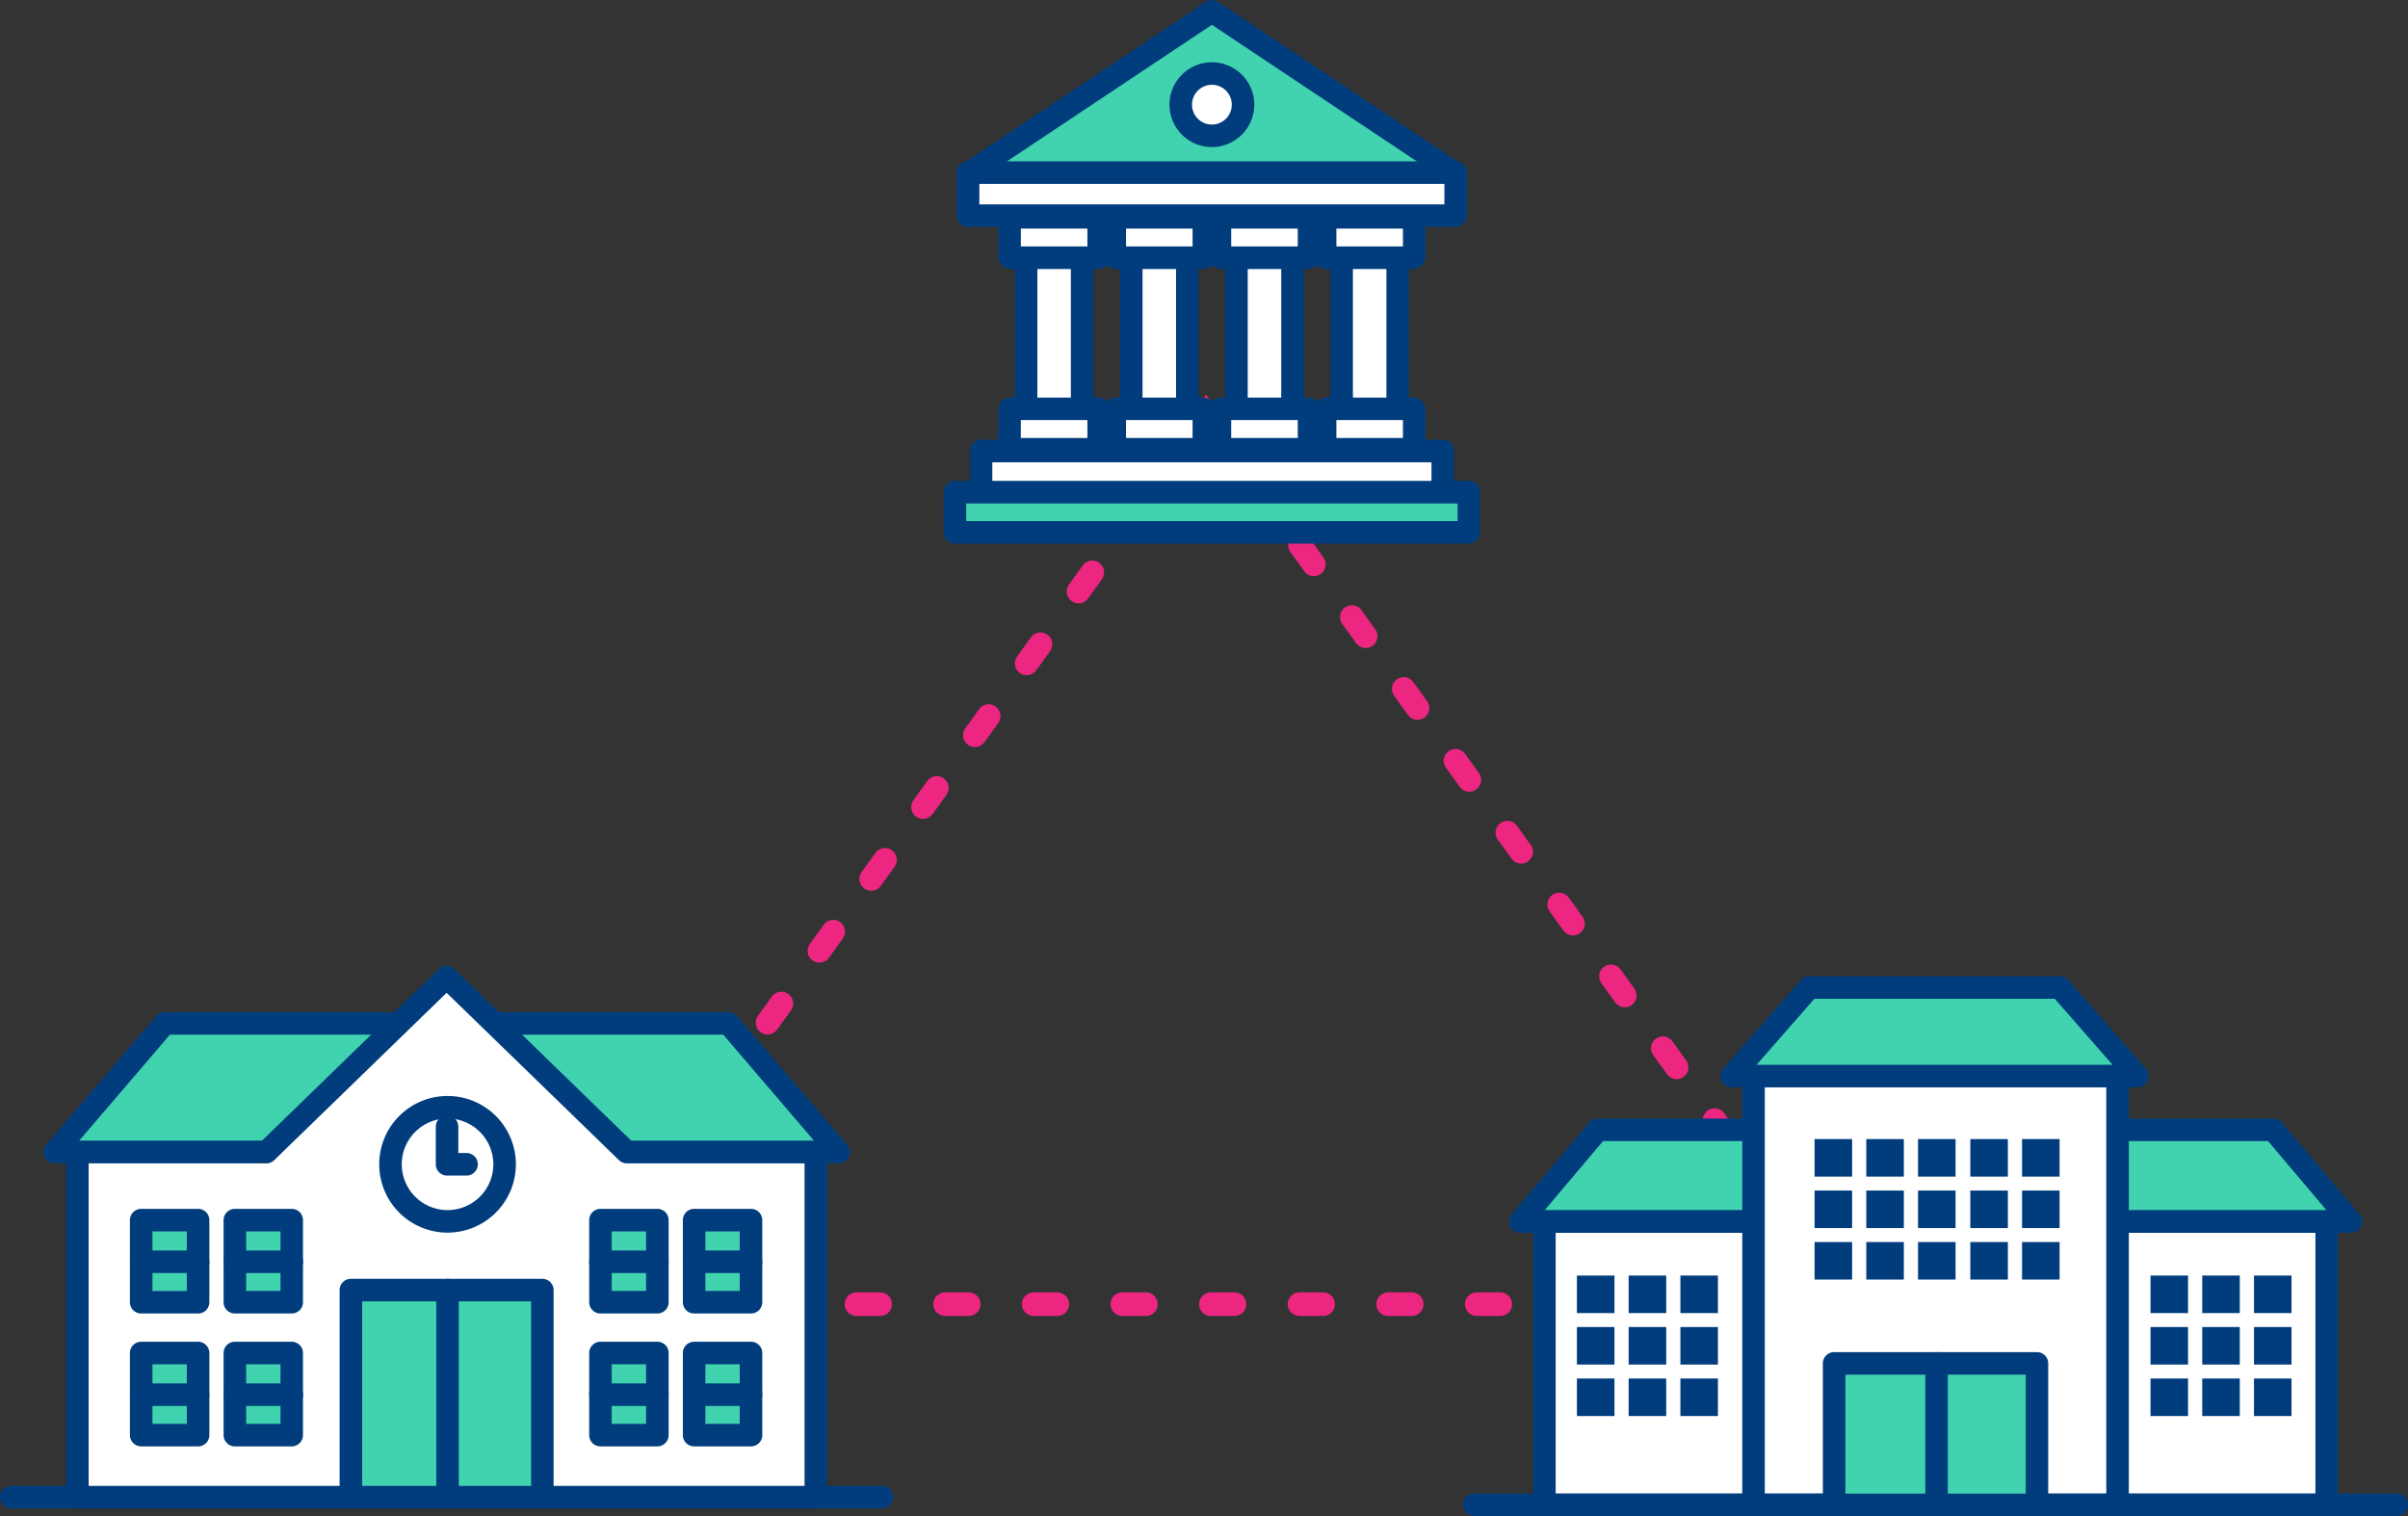 <svg xmlns="http://www.w3.org/2000/svg" xmlns:xlink="http://www.w3.org/1999/xlink" width="407.672" height="256.691" viewBox="0 0 407.672 256.691">
  <rect x="0" y="0" width="407.672" height="256.691" fill="#333333" stroke="none"/>
  <defs>
    <clipPath id="clip-path">
      <rect id="Rectangle_2294" data-name="Rectangle 2294" width="151.221" height="91.859" fill="none"/>
    </clipPath>
    <clipPath id="clip-path-2">
      <rect id="Rectangle_2310" data-name="Rectangle 2310" width="90.819" height="92.035" fill="none"/>
    </clipPath>
    <clipPath id="clip-path-3">
      <rect id="Rectangle_2347" data-name="Rectangle 2347" width="159.972" height="91.406" fill="none"/>
    </clipPath>
  </defs>
  <g id="Group_5579" data-name="Group 5579" transform="translate(-238.328 -3447.881)">
    <g id="Polygon_9" data-name="Polygon 9" transform="translate(330 3514.686)" fill="none" stroke-linecap="round" stroke-dasharray="4 11">
      <path d="M112.5,0,225,156H0Z" stroke="none"/>
      <path d="M 112.5 0 C 112.5 0 114.84 3.244 114.84 3.244 C 115.486 4.14 115.283 5.39 114.387 6.036 C 113.887 6.398 113.275 6.494 112.72 6.351 C 112.658 6.556 112.561 6.753 112.429 6.936 L 110.09 10.181 C 109.444 11.077 108.194 11.279 107.298 10.633 C 106.402 9.987 106.199 8.737 106.845 7.841 C 106.845 7.841 107.074 7.525 107.388 7.089 L 107.389 7.088 C 107.42 7.045 107.451 7.001 107.484 6.956 L 107.486 6.953 C 107.494 6.942 107.501 6.931 107.509 6.92 L 107.51 6.92 C 107.514 6.914 107.518 6.908 107.522 6.903 L 107.522 6.903 C 107.525 6.898 107.528 6.894 107.532 6.89 L 109.186 4.595 C 109.475 4.196 109.883 3.935 110.327 3.825 L 110.034 3.419 L 112.5 0 Z M 119.65 11.336 C 120.27 11.336 120.881 11.623 121.272 12.164 L 123.614 15.411 C 124.26 16.307 124.057 17.557 123.161 18.203 C 122.265 18.849 121.015 18.646 120.369 17.75 L 118.029 14.506 C 117.383 13.61 117.586 12.36 118.482 11.714 C 118.836 11.459 119.245 11.336 119.65 11.336 Z M 128.424 23.502 C 129.045 23.502 129.657 23.791 130.048 24.333 C 130.048 24.333 130.706 25.246 131.325 26.104 L 131.33 26.11 C 131.33 26.112 131.331 26.113 131.332 26.114 L 131.336 26.119 C 131.337 26.12 131.337 26.121 131.338 26.122 L 131.342 26.128 C 131.344 26.13 131.346 26.133 131.347 26.135 L 131.349 26.137 C 131.349 26.138 131.35 26.139 131.351 26.14 L 131.357 26.149 C 131.358 26.15 131.359 26.151 131.359 26.152 L 132.39 27.58 C 133.033 28.476 132.83 29.724 131.935 30.369 C 131.039 31.015 129.789 30.813 129.143 29.917 L 126.803 26.672 C 126.157 25.777 126.36 24.526 127.256 23.88 C 127.609 23.625 128.018 23.502 128.424 23.502 Z M 137.198 35.669 C 137.818 35.669 138.431 35.957 138.821 36.499 C 138.821 36.499 141.161 39.743 141.161 39.743 C 141.807 40.639 141.605 41.889 140.709 42.535 C 139.813 43.182 138.563 42.979 137.917 42.083 L 135.577 38.839 C 134.931 37.943 135.133 36.693 136.029 36.047 C 136.383 35.792 136.792 35.669 137.198 35.669 Z M 145.971 47.835 C 146.592 47.835 147.203 48.123 147.594 48.664 L 149.285 51.009 C 149.286 51.01 149.287 51.012 149.288 51.013 L 149.305 51.036 C 149.305 51.036 149.305 51.036 149.305 51.036 L 149.31 51.043 C 149.313 51.047 149.315 51.05 149.318 51.054 L 149.323 51.061 C 149.328 51.068 149.333 51.075 149.338 51.082 L 149.34 51.084 C 149.34 51.085 149.341 51.087 149.342 51.088 L 149.347 51.094 C 149.35 51.099 149.353 51.103 149.357 51.108 L 149.357 51.108 C 149.36 51.113 149.364 51.118 149.367 51.123 L 149.37 51.127 C 149.373 51.131 149.376 51.135 149.379 51.139 L 149.399 51.167 C 149.4 51.168 149.401 51.17 149.402 51.171 L 149.406 51.176 C 149.409 51.18 149.412 51.184 149.415 51.189 L 149.416 51.19 C 149.423 51.2 149.43 51.209 149.436 51.218 L 149.44 51.224 C 149.447 51.234 149.454 51.243 149.461 51.253 L 149.462 51.253 C 149.467 51.261 149.473 51.269 149.478 51.276 L 149.478 51.277 C 149.48 51.279 149.481 51.281 149.483 51.283 L 149.485 51.286 C 149.514 51.326 149.542 51.365 149.569 51.403 L 149.57 51.403 C 149.789 51.707 149.935 51.91 149.935 51.91 C 150.581 52.806 150.379 54.056 149.483 54.702 C 148.587 55.348 147.337 55.145 146.691 54.249 L 144.351 51.005 C 143.705 50.109 143.907 48.859 144.803 48.213 C 145.157 47.958 145.566 47.835 145.971 47.835 Z M 154.745 60.001 C 155.366 60.001 155.978 60.29 156.369 60.832 C 156.369 60.832 157.236 62.034 157.914 62.974 L 157.918 62.979 C 157.924 62.988 157.93 62.996 157.936 63.005 L 157.936 63.005 C 157.938 63.007 157.939 63.009 157.941 63.011 L 158.711 64.079 C 159.354 64.974 159.151 66.223 158.256 66.868 C 157.361 67.514 156.11 67.312 155.464 66.416 L 153.125 63.171 C 152.479 62.276 152.681 61.026 153.577 60.379 C 153.931 60.124 154.34 60.001 154.745 60.001 Z M 163.519 72.168 C 164.14 72.168 164.752 72.456 165.143 72.998 C 165.143 72.998 167.483 76.243 167.483 76.243 C 168.129 77.138 167.926 78.388 167.03 79.035 C 166.134 79.681 164.884 79.478 164.238 78.582 L 161.899 75.338 C 161.252 74.442 161.455 73.192 162.351 72.546 C 162.705 72.291 163.114 72.168 163.519 72.168 Z M 172.293 84.334 C 172.914 84.334 173.526 84.622 173.917 85.164 C 173.917 85.164 176.256 88.409 176.256 88.409 C 176.902 89.305 176.7 90.555 175.804 91.201 C 174.908 91.847 173.658 91.644 173.012 90.749 L 170.672 87.504 C 170.026 86.608 170.229 85.358 171.125 84.712 C 171.479 84.457 171.888 84.334 172.293 84.334 Z M 181.067 96.501 C 181.688 96.501 182.3 96.789 182.69 97.331 C 182.69 97.331 183.756 98.808 184.449 99.769 L 184.457 99.78 C 184.458 99.781 184.459 99.783 184.46 99.784 L 185.031 100.577 C 185.676 101.473 185.473 102.722 184.578 103.367 C 183.682 104.013 182.432 103.811 181.786 102.915 L 179.446 99.671 C 178.8 98.775 179.003 97.525 179.898 96.879 C 180.252 96.623 180.661 96.501 181.067 96.501 Z M 189.84 108.667 C 190.461 108.667 191.073 108.955 191.464 109.497 C 191.464 109.497 193.804 112.742 193.804 112.742 C 194.45 113.637 194.248 114.887 193.352 115.534 C 192.456 116.18 191.206 115.977 190.56 115.081 L 188.22 111.837 C 187.574 110.941 187.776 109.691 188.672 109.045 C 189.026 108.79 189.435 108.667 189.84 108.667 Z M 198.614 120.833 C 199.235 120.833 199.847 121.122 200.238 121.664 C 200.238 121.664 202.578 124.908 202.578 124.908 C 203.224 125.804 203.021 127.054 202.125 127.7 C 201.23 128.346 199.98 128.143 199.333 127.248 L 196.994 124.003 C 196.348 123.107 196.55 121.857 197.446 121.211 C 197.8 120.956 198.209 120.833 198.614 120.833 Z M 207.388 133 C 208.009 133 208.621 133.288 209.012 133.83 C 209.012 133.83 211.352 137.074 211.352 137.074 C 211.998 137.97 211.795 139.22 210.899 139.866 C 210.003 140.512 208.753 140.31 208.107 139.414 L 205.768 136.17 C 205.122 135.274 205.324 134.024 206.22 133.378 C 206.574 133.122 206.983 133 207.388 133 Z M 216.162 145.166 C 216.783 145.166 217.395 145.454 217.786 145.996 C 217.786 145.996 220.125 149.241 220.125 149.241 C 220.761 150.122 220.575 151.345 219.717 152 L 222.115 152 L 224.155 154.828 C 223.84 155.519 223.143 156 222.334 156 C 222.334 156 218.334 156 218.334 156 C 217.229 156 216.334 155.105 216.334 154 C 216.334 153.177 216.83 152.471 217.54 152.164 C 217.287 152.025 217.061 151.83 216.881 151.58 L 214.541 148.336 C 213.895 147.44 214.098 146.19 214.994 145.544 C 215.348 145.289 215.757 145.166 216.162 145.166 Z M 203.334 152 L 207.334 152 C 208.438 152 209.334 152.895 209.334 154 C 209.334 155.105 208.438 156 207.334 156 C 207.334 156 203.334 156 203.334 156 C 202.229 156 201.334 155.105 201.334 154 C 201.334 152.895 202.229 152 203.334 152 Z M 188.334 152 L 192.334 152 C 193.438 152 194.334 152.895 194.334 154 C 194.334 155.105 193.438 156 192.334 156 C 192.334 156 188.334 156 188.334 156 C 187.229 156 186.334 155.105 186.334 154 C 186.334 152.895 187.229 152 188.334 152 Z M 173.334 152 L 177.334 152 C 178.438 152 179.334 152.895 179.334 154 C 179.334 155.105 178.438 156 177.334 156 C 177.334 156 173.334 156 173.334 156 C 172.229 156 171.334 155.105 171.334 154 C 171.334 152.895 172.229 152 173.334 152 Z M 158.334 152 L 162.334 152 C 163.438 152 164.334 152.895 164.334 154 C 164.334 155.105 163.438 156 162.334 156 C 162.334 156 158.334 156 158.334 156 C 157.229 156 156.334 155.105 156.334 154 C 156.334 152.895 157.229 152 158.334 152 Z M 143.334 152 L 147.334 152 C 148.438 152 149.334 152.895 149.334 154 C 149.334 155.105 148.438 156 147.334 156 C 147.334 156 143.334 156 143.334 156 C 142.229 156 141.334 155.105 141.334 154 C 141.334 152.895 142.229 152 143.334 152 Z M 128.334 152 L 132.334 152 C 133.438 152 134.334 152.895 134.334 154 C 134.334 155.105 133.438 156 132.334 156 C 132.334 156 128.334 156 128.334 156 C 127.229 156 126.334 155.105 126.334 154 C 126.334 152.895 127.229 152 128.334 152 Z M 113.334 152 L 117.334 152 C 118.438 152 119.334 152.895 119.334 154 C 119.334 155.105 118.438 156 117.334 156 C 117.334 156 113.334 156 113.334 156 C 112.229 156 111.334 155.105 111.334 154 C 111.334 152.895 112.229 152 113.334 152 Z M 98.334 152 L 102.334 152 C 103.438 152 104.334 152.895 104.334 154 C 104.334 155.105 103.438 156 102.334 156 C 102.334 156 98.334 156 98.334 156 C 97.229 156 96.334 155.105 96.334 154 C 96.334 152.895 97.229 152 98.334 152 Z M 83.334 152 L 87.334 152 C 88.438 152 89.334 152.895 89.334 154 C 89.334 155.105 88.438 156 87.334 156 C 87.334 156 83.334 156 83.334 156 C 82.229 156 81.334 155.105 81.334 154 C 81.334 152.895 82.229 152 83.334 152 Z M 68.334 152 L 72.334 152 C 73.438 152 74.334 152.895 74.334 154 C 74.334 155.105 73.438 156 72.334 156 C 72.334 156 68.334 156 68.334 156 C 67.229 156 66.334 155.105 66.334 154 C 66.334 152.895 67.229 152 68.334 152 Z M 53.334 152 L 57.334 152 C 58.438 152 59.334 152.895 59.334 154 C 59.334 155.105 58.438 156 57.334 156 C 57.334 156 53.334 156 53.334 156 C 52.229 156 51.334 155.105 51.334 154 C 51.334 152.895 52.229 152 53.334 152 Z M 38.334 152 L 42.334 152 C 43.438 152 44.334 152.895 44.334 154 C 44.334 155.105 43.438 156 42.334 156 C 42.334 156 38.334 156 38.334 156 C 37.229 156 36.334 155.105 36.334 154 C 36.334 152.895 37.229 152 38.334 152 Z M 23.334 152 L 27.334 152 C 28.438 152 29.334 152.895 29.334 154 C 29.334 155.105 28.438 156 27.334 156 C 27.334 156 23.334 156 23.334 156 C 22.229 156 21.334 155.105 21.334 154 C 21.334 152.895 22.229 152 23.334 152 Z M 5.523 149.763 C 5.928 149.763 6.337 149.886 6.691 150.141 C 7.358 150.622 7.641 151.438 7.475 152.193 C 7.735 152.069 8.026 152 8.334 152 L 12.334 152 C 13.438 152 14.334 152.895 14.334 154 C 14.334 155.105 13.438 156 12.334 156 C 12.334 156 8.334 156 8.334 156 C 7.247 156 6.363 155.134 6.334 154.055 L 4.932 156 L 1.445 156 C 1.07 155.342 1.086 154.499 1.555 153.844 L 3.901 150.591 C 4.292 150.05 4.903 149.763 5.523 149.763 Z M 14.297 137.596 C 14.702 137.596 15.111 137.719 15.465 137.974 C 16.361 138.62 16.564 139.87 15.917 140.766 L 13.578 144.011 C 12.932 144.907 11.682 145.109 10.786 144.463 C 9.89 143.817 9.687 142.567 10.333 141.671 C 10.333 141.671 10.792 141.035 11.303 140.327 L 12.678 138.42 C 13.069 137.882 13.679 137.596 14.297 137.596 Z M 23.071 125.43 C 23.476 125.43 23.885 125.553 24.239 125.808 C 25.135 126.454 25.337 127.704 24.691 128.6 L 22.352 131.844 C 21.705 132.74 20.455 132.943 19.56 132.297 C 18.664 131.651 18.461 130.401 19.107 129.505 C 19.107 129.505 19.862 128.458 20.514 127.553 L 21.451 126.255 C 21.842 125.716 22.452 125.43 23.071 125.43 Z M 31.845 113.264 C 32.25 113.264 32.659 113.386 33.013 113.642 C 33.909 114.288 34.111 115.538 33.465 116.434 L 31.125 119.678 C 30.479 120.574 29.229 120.776 28.333 120.13 C 27.437 119.484 27.235 118.234 27.881 117.338 C 27.881 117.338 28.39 116.632 28.934 115.879 L 28.937 115.874 C 28.938 115.873 28.938 115.873 28.938 115.872 L 28.944 115.865 C 28.945 115.863 28.946 115.861 28.948 115.859 L 28.949 115.858 C 28.95 115.856 28.951 115.855 28.952 115.853 L 30.223 114.091 C 30.614 113.551 31.225 113.264 31.845 113.264 Z M 40.618 101.097 C 41.024 101.097 41.433 101.22 41.787 101.475 C 42.682 102.121 42.885 103.371 42.239 104.267 L 39.899 107.512 C 39.253 108.408 38.003 108.61 37.107 107.964 C 36.211 107.318 36.009 106.068 36.655 105.172 C 36.655 105.172 38.995 101.928 38.995 101.928 C 39.385 101.385 39.997 101.097 40.618 101.097 Z M 49.392 88.931 C 49.797 88.931 50.207 89.054 50.56 89.309 C 51.456 89.955 51.659 91.205 51.013 92.101 L 48.673 95.345 C 48.027 96.241 46.777 96.444 45.881 95.798 C 44.985 95.152 44.783 93.902 45.429 93.006 C 45.429 93.006 47.768 89.761 47.768 89.761 C 48.159 89.219 48.771 88.931 49.392 88.931 Z M 58.166 76.765 C 58.571 76.765 58.98 76.887 59.334 77.143 C 60.23 77.789 60.433 79.039 59.786 79.935 L 57.447 83.179 C 56.801 84.075 55.551 84.277 54.655 83.631 C 53.759 82.985 53.556 81.735 54.202 80.839 C 54.202 80.839 56.542 77.595 56.542 77.595 C 56.933 77.053 57.545 76.765 58.166 76.765 Z M 66.94 64.598 C 67.345 64.598 67.754 64.721 68.108 64.976 C 69.004 65.622 69.206 66.872 68.56 67.768 L 66.221 71.013 C 65.575 71.909 64.324 72.111 63.429 71.465 C 62.533 70.819 62.33 69.569 62.976 68.673 C 62.976 68.673 65.316 65.429 65.316 65.429 C 65.707 64.886 66.319 64.598 66.94 64.598 Z M 75.714 52.432 C 76.119 52.432 76.528 52.555 76.882 52.81 C 77.778 53.456 77.98 54.706 77.334 55.602 L 74.994 58.846 C 74.348 59.742 73.098 59.945 72.202 59.299 C 71.307 58.653 71.104 57.404 71.749 56.508 L 72.214 55.863 C 72.215 55.862 72.216 55.861 72.217 55.86 L 72.219 55.857 C 72.22 55.855 72.221 55.854 72.222 55.852 L 72.225 55.848 C 72.231 55.839 72.238 55.83 72.244 55.821 L 72.248 55.816 C 72.935 54.863 74.09 53.262 74.09 53.262 C 74.481 52.72 75.093 52.432 75.714 52.432 Z M 84.487 40.266 C 84.893 40.266 85.302 40.388 85.656 40.644 C 86.551 41.29 86.754 42.54 86.108 43.436 L 83.768 46.68 C 83.122 47.576 81.872 47.778 80.976 47.132 C 80.08 46.486 79.878 45.236 80.524 44.34 C 80.524 44.34 82.864 41.096 82.864 41.096 C 83.255 40.554 83.866 40.265 84.487 40.266 Z M 93.261 28.099 C 93.666 28.099 94.076 28.222 94.429 28.477 C 95.325 29.123 95.528 30.373 94.882 31.269 L 92.542 34.514 C 91.896 35.409 90.646 35.612 89.75 34.966 C 88.854 34.32 88.652 33.07 89.298 32.174 C 89.298 32.174 91.637 28.929 91.637 28.929 C 92.028 28.387 92.64 28.099 93.261 28.099 Z M 102.035 15.933 C 102.44 15.933 102.849 16.056 103.203 16.311 C 104.099 16.957 104.302 18.207 103.656 19.103 L 101.316 22.347 C 100.67 23.243 99.42 23.446 98.524 22.799 C 97.629 22.154 97.426 20.906 98.07 20.01 L 98.825 18.963 C 99.509 18.014 100.411 16.763 100.411 16.763 C 100.802 16.221 101.414 15.933 102.035 15.933 Z" stroke="none" fill="#ed2681"/>
    </g>
    <g id="Group_4944" data-name="Group 4944" transform="translate(238.328 3611.406)">
      <path id="Path_5125" data-name="Path 5125" d="M1.5,70.716h0Z" transform="translate(0.408 19.236)" fill="#fff"/>
      <g id="Group_4943" data-name="Group 4943" transform="translate(0 0)">
        <g id="Group_4942" data-name="Group 4942" clip-path="url(#clip-path)">
          <path id="Path_5126" data-name="Path 5126" d="M149.313,73.031H1.908a1.908,1.908,0,0,1,0-3.816h147.4a1.908,1.908,0,0,1,0,3.816" transform="translate(0 18.828)" fill="#013d7d"/>
          <path id="Path_5127" data-name="Path 5127" d="M121.35,7.662H25.919L7.263,29.454H140.006Z" transform="translate(1.976 2.084)" fill="#41d3af"/>
          <path id="Path_5128" data-name="Path 5128" d="M140.413,31.769H7.671a1.907,1.907,0,0,1-1.448-3.15L24.876,6.829a1.91,1.91,0,0,1,1.45-.668h95.431a1.908,1.908,0,0,1,1.45.668L141.862,28.62a1.909,1.909,0,0,1-1.449,3.15m-128.6-3.816h124.45L120.88,9.977H27.2Z" transform="translate(1.568 1.676)" fill="#013d7d"/>
          <path id="Path_5129" data-name="Path 5129" d="M103.326,31.13,72.809,1.5,42.292,31.13H10.3V89.544H135.317V31.13Z" transform="translate(2.802 0.408)" fill="#fff"/>
          <path id="Path_5130" data-name="Path 5130" d="M135.725,91.859H10.707A1.908,1.908,0,0,1,8.8,89.951V31.537a1.908,1.908,0,0,1,1.908-1.908H41.925L71.888.538a1.911,1.911,0,0,1,2.659,0l29.961,29.091h31.218a1.908,1.908,0,0,1,1.908,1.908V89.951a1.908,1.908,0,0,1-1.908,1.908M12.615,88.043h121.2v-54.6H103.734a1.908,1.908,0,0,1-1.329-.539L73.217,4.567,44.028,32.906a1.9,1.9,0,0,1-1.329.539H12.615Z" transform="translate(2.394 0)" fill="#013d7d"/>
          <rect id="Rectangle_2285" data-name="Rectangle 2285" width="32.412" height="35.051" transform="translate(59.404 54.902)" fill="#41d3af"/>
          <path id="Path_5131" data-name="Path 5131" d="M79.521,80.527H47.109A1.908,1.908,0,0,1,45.2,78.619V43.568a1.908,1.908,0,0,1,1.908-1.908H79.521a1.909,1.909,0,0,1,1.908,1.908V78.619a1.909,1.909,0,0,1-1.908,1.908m-30.5-3.816h28.6V45.476h-28.6Z" transform="translate(12.296 11.332)" fill="#013d7d"/>
          <line id="Line_647" data-name="Line 647" y2="35.051" transform="translate(75.766 54.901)" fill="#fff"/>
          <path id="Path_5132" data-name="Path 5132" d="M59.971,80.527a1.908,1.908,0,0,1-1.908-1.908V43.568a1.908,1.908,0,0,1,3.816,0V78.619a1.908,1.908,0,0,1-1.908,1.908" transform="translate(15.795 11.332)" fill="#013d7d"/>
          <rect id="Rectangle_2286" data-name="Rectangle 2286" width="9.631" height="13.897" transform="translate(39.761 65.553)" fill="#41d3af"/>
          <path id="Path_5133" data-name="Path 5133" d="M41.3,67.747H31.666a1.908,1.908,0,0,1-1.908-1.908v-13.9a1.908,1.908,0,0,1,1.908-1.908H41.3A1.908,1.908,0,0,1,43.2,51.941v13.9A1.908,1.908,0,0,1,41.3,67.747m-7.722-3.816h5.814V53.849H33.574Z" transform="translate(8.095 13.61)" fill="#013d7d"/>
          <line id="Line_648" data-name="Line 648" x1="9.631" transform="translate(39.761 72.599)" fill="#fff"/>
          <path id="Path_5134" data-name="Path 5134" d="M41.3,59.39H31.666a1.908,1.908,0,1,1,0-3.816H41.3a1.908,1.908,0,1,1,0,3.816" transform="translate(8.095 15.117)" fill="#013d7d"/>
          <rect id="Rectangle_2287" data-name="Rectangle 2287" width="9.631" height="13.897" transform="translate(23.905 65.553)" fill="#41d3af"/>
          <path id="Path_5135" data-name="Path 5135" d="M28.832,67.747H19.2a1.909,1.909,0,0,1-1.908-1.908v-13.9A1.909,1.909,0,0,1,19.2,50.033h9.632a1.909,1.909,0,0,1,1.908,1.908v13.9a1.909,1.909,0,0,1-1.908,1.908m-7.724-3.816h5.814V53.849H21.108Z" transform="translate(4.704 13.61)" fill="#013d7d"/>
          <line id="Line_649" data-name="Line 649" x1="9.631" transform="translate(23.905 72.599)" fill="#fff"/>
          <path id="Path_5136" data-name="Path 5136" d="M28.832,59.39H19.2a1.908,1.908,0,1,1,0-3.816h9.631a1.908,1.908,0,1,1,0,3.816" transform="translate(4.704 15.117)" fill="#013d7d"/>
          <rect id="Rectangle_2288" data-name="Rectangle 2288" width="9.631" height="13.897" transform="translate(39.761 43.056)" fill="#41d3af"/>
          <path id="Path_5137" data-name="Path 5137" d="M41.3,50.061H31.666a1.908,1.908,0,0,1-1.908-1.908v-13.9a1.908,1.908,0,0,1,1.908-1.908H41.3A1.908,1.908,0,0,1,43.2,34.256v13.9A1.908,1.908,0,0,1,41.3,50.061m-7.722-3.816h5.814V36.164H33.574Z" transform="translate(8.095 8.799)" fill="#013d7d"/>
          <line id="Line_650" data-name="Line 650" x1="9.631" transform="translate(39.761 50.103)" fill="#fff"/>
          <path id="Path_5138" data-name="Path 5138" d="M41.3,41.7H31.666a1.908,1.908,0,1,1,0-3.816H41.3a1.908,1.908,0,1,1,0,3.816" transform="translate(8.095 10.306)" fill="#013d7d"/>
          <rect id="Rectangle_2289" data-name="Rectangle 2289" width="9.631" height="13.897" transform="translate(23.905 43.056)" fill="#41d3af"/>
          <path id="Path_5139" data-name="Path 5139" d="M28.832,50.061H19.2a1.909,1.909,0,0,1-1.908-1.908v-13.9A1.909,1.909,0,0,1,19.2,32.348h9.632a1.909,1.909,0,0,1,1.908,1.908v13.9a1.909,1.909,0,0,1-1.908,1.908m-7.724-3.816h5.814V36.164H21.108Z" transform="translate(4.704 8.799)" fill="#013d7d"/>
          <line id="Line_651" data-name="Line 651" x1="9.631" transform="translate(23.905 50.103)" fill="#fff"/>
          <path id="Path_5140" data-name="Path 5140" d="M28.832,41.7H19.2a1.908,1.908,0,1,1,0-3.816h9.631a1.908,1.908,0,1,1,0,3.816" transform="translate(4.704 10.306)" fill="#013d7d"/>
          <rect id="Rectangle_2290" data-name="Rectangle 2290" width="9.631" height="13.897" transform="translate(117.516 65.553)" fill="#41d3af"/>
          <path id="Path_5141" data-name="Path 5141" d="M102.424,67.747H92.793a1.908,1.908,0,0,1-1.908-1.908v-13.9a1.908,1.908,0,0,1,1.908-1.908h9.631a1.908,1.908,0,0,1,1.908,1.908v13.9a1.908,1.908,0,0,1-1.908,1.908M94.7,63.931h5.814V53.849H94.7Z" transform="translate(24.723 13.61)" fill="#013d7d"/>
          <line id="Line_652" data-name="Line 652" x1="9.631" transform="translate(117.516 72.599)" fill="#fff"/>
          <path id="Path_5142" data-name="Path 5142" d="M102.424,59.39H92.793a1.908,1.908,0,1,1,0-3.816h9.631a1.908,1.908,0,0,1,0,3.816" transform="translate(24.723 15.117)" fill="#013d7d"/>
          <rect id="Rectangle_2291" data-name="Rectangle 2291" width="9.631" height="13.897" transform="translate(101.66 65.553)" fill="#41d3af"/>
          <path id="Path_5143" data-name="Path 5143" d="M89.959,67.747H80.327a1.909,1.909,0,0,1-1.908-1.908v-13.9a1.909,1.909,0,0,1,1.908-1.908h9.632a1.908,1.908,0,0,1,1.908,1.908v13.9a1.908,1.908,0,0,1-1.908,1.908m-7.724-3.816h5.816V53.849H82.235Z" transform="translate(21.332 13.61)" fill="#013d7d"/>
          <line id="Line_653" data-name="Line 653" x1="9.631" transform="translate(101.66 72.599)" fill="#fff"/>
          <path id="Path_5144" data-name="Path 5144" d="M89.959,59.39H80.327a1.908,1.908,0,1,1,0-3.816h9.632a1.908,1.908,0,0,1,0,3.816" transform="translate(21.332 15.117)" fill="#013d7d"/>
          <rect id="Rectangle_2292" data-name="Rectangle 2292" width="9.631" height="13.897" transform="translate(117.516 43.056)" fill="#41d3af"/>
          <path id="Path_5145" data-name="Path 5145" d="M102.424,50.061H92.793a1.908,1.908,0,0,1-1.908-1.908v-13.9a1.908,1.908,0,0,1,1.908-1.908h9.631a1.908,1.908,0,0,1,1.908,1.908v13.9a1.908,1.908,0,0,1-1.908,1.908M94.7,46.245h5.814V36.164H94.7Z" transform="translate(24.723 8.799)" fill="#013d7d"/>
          <line id="Line_654" data-name="Line 654" x1="9.631" transform="translate(117.516 50.103)" fill="#fff"/>
          <path id="Path_5146" data-name="Path 5146" d="M102.424,41.7H92.793a1.908,1.908,0,1,1,0-3.816h9.631a1.908,1.908,0,0,1,0,3.816" transform="translate(24.723 10.306)" fill="#013d7d"/>
          <rect id="Rectangle_2293" data-name="Rectangle 2293" width="9.631" height="13.897" transform="translate(101.66 43.056)" fill="#41d3af"/>
          <path id="Path_5147" data-name="Path 5147" d="M89.959,50.061H80.327a1.909,1.909,0,0,1-1.908-1.908v-13.9a1.909,1.909,0,0,1,1.908-1.908h9.632a1.908,1.908,0,0,1,1.908,1.908v13.9a1.908,1.908,0,0,1-1.908,1.908m-7.724-3.816h5.816V36.164H82.235Z" transform="translate(21.332 8.799)" fill="#013d7d"/>
          <line id="Line_655" data-name="Line 655" x1="9.631" transform="translate(101.66 50.103)" fill="#fff"/>
          <path id="Path_5148" data-name="Path 5148" d="M89.959,41.7H80.327a1.908,1.908,0,1,1,0-3.816h9.632a1.908,1.908,0,0,1,0,3.816" transform="translate(21.332 10.306)" fill="#013d7d"/>
          <path id="Path_5149" data-name="Path 5149" d="M62.04,40.457A11.568,11.568,0,1,1,73.608,28.89,11.581,11.581,0,0,1,62.04,40.457m0-19.32a7.752,7.752,0,1,0,7.752,7.753,7.761,7.761,0,0,0-7.752-7.753" transform="translate(13.73 4.711)" fill="#013d7d"/>
          <path id="Path_5150" data-name="Path 5150" d="M63.213,30.091h-3.3A1.908,1.908,0,0,1,58,28.183V21.827a1.908,1.908,0,1,1,3.816,0v4.448h1.392a1.908,1.908,0,0,1,0,3.816" transform="translate(15.779 5.418)" fill="#013d7d"/>
        </g>
      </g>
    </g>
    <g id="Group_4947" data-name="Group 4947" transform="translate(398.09 3447.881)">
      <path id="Path_5151" data-name="Path 5151" d="M44.526,29.008H3.248l20.64-13.754L44.526,1.5,65.165,15.254,85.8,29.008Z" transform="translate(0.884 0.409)" fill="#41d3af"/>
      <g id="Group_4946" data-name="Group 4946" transform="translate(0 0)">
        <g id="Group_4945" data-name="Group 4945" clip-path="url(#clip-path-2)">
          <path id="Path_5152" data-name="Path 5152" d="M86.213,31.325H3.656a1.908,1.908,0,0,1-1.058-3.5L43.876.321a1.907,1.907,0,0,1,2.117,0L87.271,27.829a1.908,1.908,0,0,1-1.058,3.5M9.96,27.509H79.909L44.934,4.2Z" transform="translate(0.476 0.001)" fill="#013d7d"/>
          <rect id="Rectangle_2295" data-name="Rectangle 2295" width="78.165" height="8.37" transform="translate(6.327 76.366)" fill="#fff"/>
          <path id="Path_5153" data-name="Path 5153" d="M83.546,70.721H5.383a1.908,1.908,0,0,1-1.908-1.908v-8.37a1.908,1.908,0,0,1,1.908-1.908H83.546a1.908,1.908,0,0,1,1.908,1.908v8.37a1.908,1.908,0,0,1-1.908,1.908M7.291,66.9H81.64V62.351H7.291Z" transform="translate(0.945 15.924)" fill="#013d7d"/>
          <rect id="Rectangle_2296" data-name="Rectangle 2296" width="82.548" height="7.284" transform="translate(4.137 29.222)" fill="#fff"/>
          <path id="Path_5154" data-name="Path 5154" d="M86.207,32.574H3.659a1.908,1.908,0,0,1-1.908-1.908V23.381a1.908,1.908,0,0,1,1.908-1.908H86.207a1.908,1.908,0,0,1,1.908,1.908v7.285a1.908,1.908,0,0,1-1.908,1.908M5.567,28.758H84.3V25.289H5.567Z" transform="translate(0.476 5.842)" fill="#013d7d"/>
          <rect id="Rectangle_2297" data-name="Rectangle 2297" width="87.003" height="6.798" transform="translate(1.909 83.33)" fill="#41d3af"/>
          <path id="Path_5155" data-name="Path 5155" d="M88.911,74.623h-87A1.908,1.908,0,0,1,0,72.715v-6.8a1.908,1.908,0,0,1,1.908-1.908h87a1.908,1.908,0,0,1,1.908,1.908v6.8a1.908,1.908,0,0,1-1.908,1.908M3.816,70.807H87V67.825H3.816Z" transform="translate(0 17.413)" fill="#013d7d"/>
          <path id="Path_5156" data-name="Path 5156" d="M42.1,15.06a5.272,5.272,0,1,1-5.271-5.271A5.272,5.272,0,0,1,42.1,15.06" transform="translate(8.583 2.663)" fill="#fff"/>
          <path id="Path_5157" data-name="Path 5157" d="M37.234,22.648a7.18,7.18,0,1,1,7.181-7.179,7.188,7.188,0,0,1-7.181,7.179m0-10.544A3.364,3.364,0,1,0,40.6,15.469,3.368,3.368,0,0,0,37.234,12.1" transform="translate(8.176 2.255)" fill="#013d7d"/>
          <rect id="Rectangle_2298" data-name="Rectangle 2298" width="9.489" height="32.101" transform="translate(13.954 40.073)" fill="#fff"/>
          <path id="Path_5158" data-name="Path 5158" d="M20.867,65.92H11.378A1.909,1.909,0,0,1,9.47,64.012v-32.1A1.909,1.909,0,0,1,11.378,30h9.489a1.908,1.908,0,0,1,1.908,1.908v32.1a1.908,1.908,0,0,1-1.908,1.908M13.286,62.1h5.673V33.82H13.286Z" transform="translate(2.576 8.162)" fill="#013d7d"/>
          <rect id="Rectangle_2299" data-name="Rectangle 2299" width="15.087" height="6.842" rx="0.133" transform="translate(11.156 36.795)" fill="#fff"/>
          <path id="Path_5159" data-name="Path 5159" d="M24.1,38.084H9.347A2.079,2.079,0,0,1,7.27,36.007V29.5a2.079,2.079,0,0,1,2.077-2.077H24.1A2.08,2.08,0,0,1,26.174,29.5v6.5A2.079,2.079,0,0,1,24.1,38.084m-13.01-3.816H22.357V31.242H11.086Z" transform="translate(1.978 7.461)" fill="#013d7d"/>
          <rect id="Rectangle_2300" data-name="Rectangle 2300" width="15.087" height="6.842" rx="0.133" transform="translate(11.155 69.216)" fill="#fff"/>
          <path id="Path_5160" data-name="Path 5160" d="M24.1,63.571H9.347a2.08,2.08,0,0,1-2.078-2.077v-6.5a2.08,2.08,0,0,1,2.078-2.077H24.1a2.079,2.079,0,0,1,2.077,2.077v6.5A2.079,2.079,0,0,1,24.1,63.571M11.085,59.755H22.356V56.73H11.085ZM24.1,56.73h0Z" transform="translate(1.977 14.395)" fill="#013d7d"/>
          <rect id="Rectangle_2301" data-name="Rectangle 2301" width="9.489" height="32.101" transform="translate(31.761 40.073)" fill="#fff"/>
          <path id="Path_5161" data-name="Path 5161" d="M34.866,65.92H25.377a1.909,1.909,0,0,1-1.908-1.908v-32.1A1.909,1.909,0,0,1,25.377,30h9.489a1.908,1.908,0,0,1,1.908,1.908v32.1a1.908,1.908,0,0,1-1.908,1.908M27.285,62.1h5.673V33.82H27.285Z" transform="translate(6.384 8.162)" fill="#013d7d"/>
          <rect id="Rectangle_2302" data-name="Rectangle 2302" width="15.087" height="6.842" rx="0.133" transform="translate(28.963 36.795)" fill="#fff"/>
          <path id="Path_5162" data-name="Path 5162" d="M38.1,38.084H23.346a2.079,2.079,0,0,1-2.077-2.077V29.5a2.079,2.079,0,0,1,2.077-2.077H38.1A2.08,2.08,0,0,1,40.173,29.5v6.5A2.079,2.079,0,0,1,38.1,38.084m-13.01-3.816H36.356V31.242H25.085Z" transform="translate(5.786 7.461)" fill="#013d7d"/>
          <rect id="Rectangle_2303" data-name="Rectangle 2303" width="15.087" height="6.842" rx="0.133" transform="translate(28.962 69.216)" fill="#fff"/>
          <path id="Path_5163" data-name="Path 5163" d="M38.1,63.571H23.346a2.08,2.08,0,0,1-2.078-2.077v-6.5a2.08,2.08,0,0,1,2.078-2.077H38.1a2.079,2.079,0,0,1,2.077,2.077v6.5A2.079,2.079,0,0,1,38.1,63.571M25.084,59.755H36.355V56.73H25.084ZM38.1,56.73h0Z" transform="translate(5.785 14.395)" fill="#013d7d"/>
          <rect id="Rectangle_2304" data-name="Rectangle 2304" width="9.489" height="32.101" transform="translate(49.568 40.073)" fill="#fff"/>
          <path id="Path_5164" data-name="Path 5164" d="M48.865,65.92H39.376a1.909,1.909,0,0,1-1.908-1.908v-32.1A1.909,1.909,0,0,1,39.376,30h9.489a1.908,1.908,0,0,1,1.908,1.908v32.1a1.908,1.908,0,0,1-1.908,1.908M41.284,62.1h5.673V33.82H41.284Z" transform="translate(10.192 8.162)" fill="#013d7d"/>
          <rect id="Rectangle_2305" data-name="Rectangle 2305" width="15.087" height="6.842" rx="0.133" transform="translate(46.77 36.795)" fill="#fff"/>
          <path id="Path_5165" data-name="Path 5165" d="M52.094,38.084H37.345a2.079,2.079,0,0,1-2.077-2.077V29.5a2.079,2.079,0,0,1,2.077-2.077H52.094A2.08,2.08,0,0,1,54.172,29.5v6.5a2.079,2.079,0,0,1-2.077,2.077m-13.01-3.816H50.355V31.242H39.084Z" transform="translate(9.594 7.461)" fill="#013d7d"/>
          <rect id="Rectangle_2306" data-name="Rectangle 2306" width="15.087" height="6.842" rx="0.133" transform="translate(46.77 69.216)" fill="#fff"/>
          <path id="Path_5166" data-name="Path 5166" d="M52.095,63.571H37.345a2.08,2.08,0,0,1-2.078-2.077v-6.5a2.08,2.08,0,0,1,2.078-2.077H52.095a2.079,2.079,0,0,1,2.077,2.077v6.5a2.079,2.079,0,0,1-2.077,2.077M39.083,59.755H50.354V56.73H39.083ZM52.095,56.73h0Z" transform="translate(9.594 14.395)" fill="#013d7d"/>
          <rect id="Rectangle_2307" data-name="Rectangle 2307" width="9.489" height="32.101" transform="translate(67.377 40.073)" fill="#fff"/>
          <path id="Path_5167" data-name="Path 5167" d="M62.866,65.92H53.375a1.909,1.909,0,0,1-1.908-1.908v-32.1A1.909,1.909,0,0,1,53.375,30h9.491a1.909,1.909,0,0,1,1.908,1.908v32.1a1.909,1.909,0,0,1-1.908,1.908M55.283,62.1h5.673V33.82H55.283Z" transform="translate(14 8.162)" fill="#013d7d"/>
          <rect id="Rectangle_2308" data-name="Rectangle 2308" width="15.087" height="6.842" rx="0.133" transform="translate(64.577 36.795)" fill="#fff"/>
          <path id="Path_5168" data-name="Path 5168" d="M66.093,38.084H51.344a2.079,2.079,0,0,1-2.077-2.077V29.5a2.08,2.08,0,0,1,2.077-2.077H66.093A2.079,2.079,0,0,1,68.171,29.5v6.5a2.079,2.079,0,0,1-2.077,2.077m-13.01-3.816H64.354V31.242H53.083Z" transform="translate(13.402 7.461)" fill="#013d7d"/>
          <rect id="Rectangle_2309" data-name="Rectangle 2309" width="15.087" height="6.842" rx="0.133" transform="translate(64.577 69.216)" fill="#fff"/>
          <path id="Path_5169" data-name="Path 5169" d="M66.093,63.571H51.344a2.079,2.079,0,0,1-2.077-2.077v-6.5a2.079,2.079,0,0,1,2.077-2.077H66.093a2.079,2.079,0,0,1,2.077,2.077v6.5a2.079,2.079,0,0,1-2.077,2.077m-13.01-3.816H64.354V56.73H53.083Zm13.01-3.025h0Z" transform="translate(13.402 14.395)" fill="#013d7d"/>
        </g>
      </g>
    </g>
    <g id="Group_4950" data-name="Group 4950" transform="translate(486.027 3613.165)">
      <path id="Path_5170" data-name="Path 5170" d="M135.1,20.445H20.738L7.606,35.98H148.229Z" transform="translate(2.069 5.561)" fill="#41d3af"/>
      <g id="Group_4949" data-name="Group 4949" transform="translate(0 0)">
        <g id="Group_4948" data-name="Group 4948" clip-path="url(#clip-path-3)">
          <path id="Path_5171" data-name="Path 5171" d="M148.636,38.3H8.014a1.907,1.907,0,0,1-1.456-3.141L19.689,19.619a1.908,1.908,0,0,1,1.458-.675H135.505a1.907,1.907,0,0,1,1.456.675l13.132,15.535a1.908,1.908,0,0,1-1.458,3.141M12.125,34.479h132.4L134.619,22.76H22.032Z" transform="translate(1.661 5.153)" fill="#013d7d"/>
          <rect id="Rectangle_2311" data-name="Rectangle 2311" width="132.441" height="47.958" transform="translate(13.766 41.541)" fill="#fff"/>
          <path id="Path_5172" data-name="Path 5172" d="M143.671,82.931H11.23a1.908,1.908,0,0,1-1.908-1.908V33.065a1.908,1.908,0,0,1,1.908-1.908H143.671a1.908,1.908,0,0,1,1.908,1.908V81.023a1.908,1.908,0,0,1-1.908,1.908M13.138,79.115H141.764V34.973H13.138Z" transform="translate(2.536 8.475)" fill="#013d7d"/>
          <rect id="Rectangle_2312" data-name="Rectangle 2312" width="61.631" height="72.704" transform="translate(49.171 16.795)" fill="#fff"/>
          <path id="Path_5173" data-name="Path 5173" d="M100.694,88.223H39.064a1.908,1.908,0,0,1-1.908-1.908v-72.7A1.908,1.908,0,0,1,39.064,11.7h61.63a1.908,1.908,0,0,1,1.908,1.908v72.7a1.908,1.908,0,0,1-1.908,1.908M40.972,84.407H98.787V15.519H40.972Z" transform="translate(10.107 3.183)" fill="#013d7d"/>
          <line id="Line_656" data-name="Line 656" x2="156.156" transform="translate(1.908 89.498)" fill="#fff"/>
          <path id="Path_5174" data-name="Path 5174" d="M158.064,72.675H1.908a1.908,1.908,0,0,1,0-3.816H158.064a1.908,1.908,0,1,1,0,3.816" transform="translate(0 18.731)" fill="#013d7d"/>
          <rect id="Rectangle_2313" data-name="Rectangle 2313" width="34.337" height="23.948" transform="translate(62.818 65.55)" fill="#41d3af"/>
          <path id="Path_5175" data-name="Path 5175" d="M84.129,77.8H49.792a1.909,1.909,0,0,1-1.908-1.908V51.94a1.909,1.909,0,0,1,1.908-1.908H84.129a1.908,1.908,0,0,1,1.908,1.908V75.888A1.908,1.908,0,0,1,84.129,77.8M51.7,73.98H82.221V53.848H51.7Z" transform="translate(13.026 13.609)" fill="#013d7d"/>
          <line id="Line_657" data-name="Line 657" y2="23.948" transform="translate(80.151 65.55)" fill="#fff"/>
          <path id="Path_5176" data-name="Path 5176" d="M63.419,77.8a1.908,1.908,0,0,1-1.908-1.908V51.94a1.908,1.908,0,1,1,3.816,0V75.888A1.908,1.908,0,0,1,63.419,77.8" transform="translate(16.733 13.609)" fill="#013d7d"/>
          <path id="Path_5177" data-name="Path 5177" d="M91.3,1.5H48.887L35.755,16.493h68.679Z" transform="translate(9.726 0.407)" fill="#41d3af"/>
          <path id="Path_5178" data-name="Path 5178" d="M104.842,18.808H36.163a1.909,1.909,0,0,1-1.436-3.165L47.859.651A1.905,1.905,0,0,1,49.3,0H91.71a1.9,1.9,0,0,1,1.435.651l13.132,14.992a1.908,1.908,0,0,1-1.435,3.165M40.371,14.992h60.262L90.845,3.816H50.16Z" transform="translate(9.318 -0.001)" fill="#013d7d"/>
          <rect id="Rectangle_2314" data-name="Rectangle 2314" width="6.356" height="6.356" transform="translate(19.272 50.675)" fill="#013d7d"/>
          <rect id="Rectangle_2315" data-name="Rectangle 2315" width="6.356" height="6.356" transform="translate(28.03 50.675)" fill="#013d7d"/>
          <rect id="Rectangle_2316" data-name="Rectangle 2316" width="6.356" height="6.356" transform="translate(36.788 50.675)" fill="#013d7d"/>
          <rect id="Rectangle_2317" data-name="Rectangle 2317" width="6.356" height="6.356" transform="translate(19.272 59.391)" fill="#013d7d"/>
          <rect id="Rectangle_2318" data-name="Rectangle 2318" width="6.356" height="6.356" transform="translate(28.03 59.391)" fill="#013d7d"/>
          <rect id="Rectangle_2319" data-name="Rectangle 2319" width="6.356" height="6.356" transform="translate(36.788 59.391)" fill="#013d7d"/>
          <rect id="Rectangle_2320" data-name="Rectangle 2320" width="6.356" height="6.356" transform="translate(19.272 68.107)" fill="#013d7d"/>
          <rect id="Rectangle_2321" data-name="Rectangle 2321" width="6.356" height="6.356" transform="translate(28.03 68.107)" fill="#013d7d"/>
          <rect id="Rectangle_2322" data-name="Rectangle 2322" width="6.356" height="6.356" transform="translate(36.788 68.107)" fill="#013d7d"/>
          <rect id="Rectangle_2323" data-name="Rectangle 2323" width="6.356" height="6.356" transform="translate(59.505 27.569)" fill="#013d7d"/>
          <rect id="Rectangle_2324" data-name="Rectangle 2324" width="6.356" height="6.356" transform="translate(68.262 27.569)" fill="#013d7d"/>
          <rect id="Rectangle_2325" data-name="Rectangle 2325" width="6.356" height="6.356" transform="translate(77.02 27.569)" fill="#013d7d"/>
          <rect id="Rectangle_2326" data-name="Rectangle 2326" width="6.356" height="6.356" transform="translate(59.505 36.285)" fill="#013d7d"/>
          <rect id="Rectangle_2327" data-name="Rectangle 2327" width="6.356" height="6.356" transform="translate(68.262 36.285)" fill="#013d7d"/>
          <rect id="Rectangle_2328" data-name="Rectangle 2328" width="6.356" height="6.356" transform="translate(77.02 36.285)" fill="#013d7d"/>
          <rect id="Rectangle_2329" data-name="Rectangle 2329" width="6.356" height="6.356" transform="translate(59.505 45)" fill="#013d7d"/>
          <rect id="Rectangle_2330" data-name="Rectangle 2330" width="6.356" height="6.356" transform="translate(68.262 45)" fill="#013d7d"/>
          <rect id="Rectangle_2331" data-name="Rectangle 2331" width="6.356" height="6.356" transform="translate(77.02 45)" fill="#013d7d"/>
          <rect id="Rectangle_2332" data-name="Rectangle 2332" width="6.356" height="6.356" transform="translate(85.874 27.569)" fill="#013d7d"/>
          <rect id="Rectangle_2333" data-name="Rectangle 2333" width="6.356" height="6.356" transform="translate(94.632 27.569)" fill="#013d7d"/>
          <rect id="Rectangle_2334" data-name="Rectangle 2334" width="6.356" height="6.356" transform="translate(85.874 36.285)" fill="#013d7d"/>
          <rect id="Rectangle_2335" data-name="Rectangle 2335" width="6.356" height="6.356" transform="translate(94.632 36.285)" fill="#013d7d"/>
          <rect id="Rectangle_2336" data-name="Rectangle 2336" width="6.356" height="6.356" transform="translate(85.874 45)" fill="#013d7d"/>
          <rect id="Rectangle_2337" data-name="Rectangle 2337" width="6.356" height="6.356" transform="translate(94.632 45)" fill="#013d7d"/>
          <rect id="Rectangle_2338" data-name="Rectangle 2338" width="6.356" height="6.356" transform="translate(116.381 50.675)" fill="#013d7d"/>
          <rect id="Rectangle_2339" data-name="Rectangle 2339" width="6.356" height="6.356" transform="translate(125.139 50.675)" fill="#013d7d"/>
          <rect id="Rectangle_2340" data-name="Rectangle 2340" width="6.356" height="6.356" transform="translate(133.897 50.675)" fill="#013d7d"/>
          <rect id="Rectangle_2341" data-name="Rectangle 2341" width="6.356" height="6.356" transform="translate(116.381 59.391)" fill="#013d7d"/>
          <rect id="Rectangle_2342" data-name="Rectangle 2342" width="6.356" height="6.356" transform="translate(125.139 59.391)" fill="#013d7d"/>
          <rect id="Rectangle_2343" data-name="Rectangle 2343" width="6.356" height="6.356" transform="translate(133.897 59.391)" fill="#013d7d"/>
          <rect id="Rectangle_2344" data-name="Rectangle 2344" width="6.356" height="6.356" transform="translate(116.381 68.107)" fill="#013d7d"/>
          <rect id="Rectangle_2345" data-name="Rectangle 2345" width="6.356" height="6.356" transform="translate(125.139 68.107)" fill="#013d7d"/>
          <rect id="Rectangle_2346" data-name="Rectangle 2346" width="6.356" height="6.356" transform="translate(133.897 68.107)" fill="#013d7d"/>
        </g>
      </g>
    </g>
  </g>
</svg>
